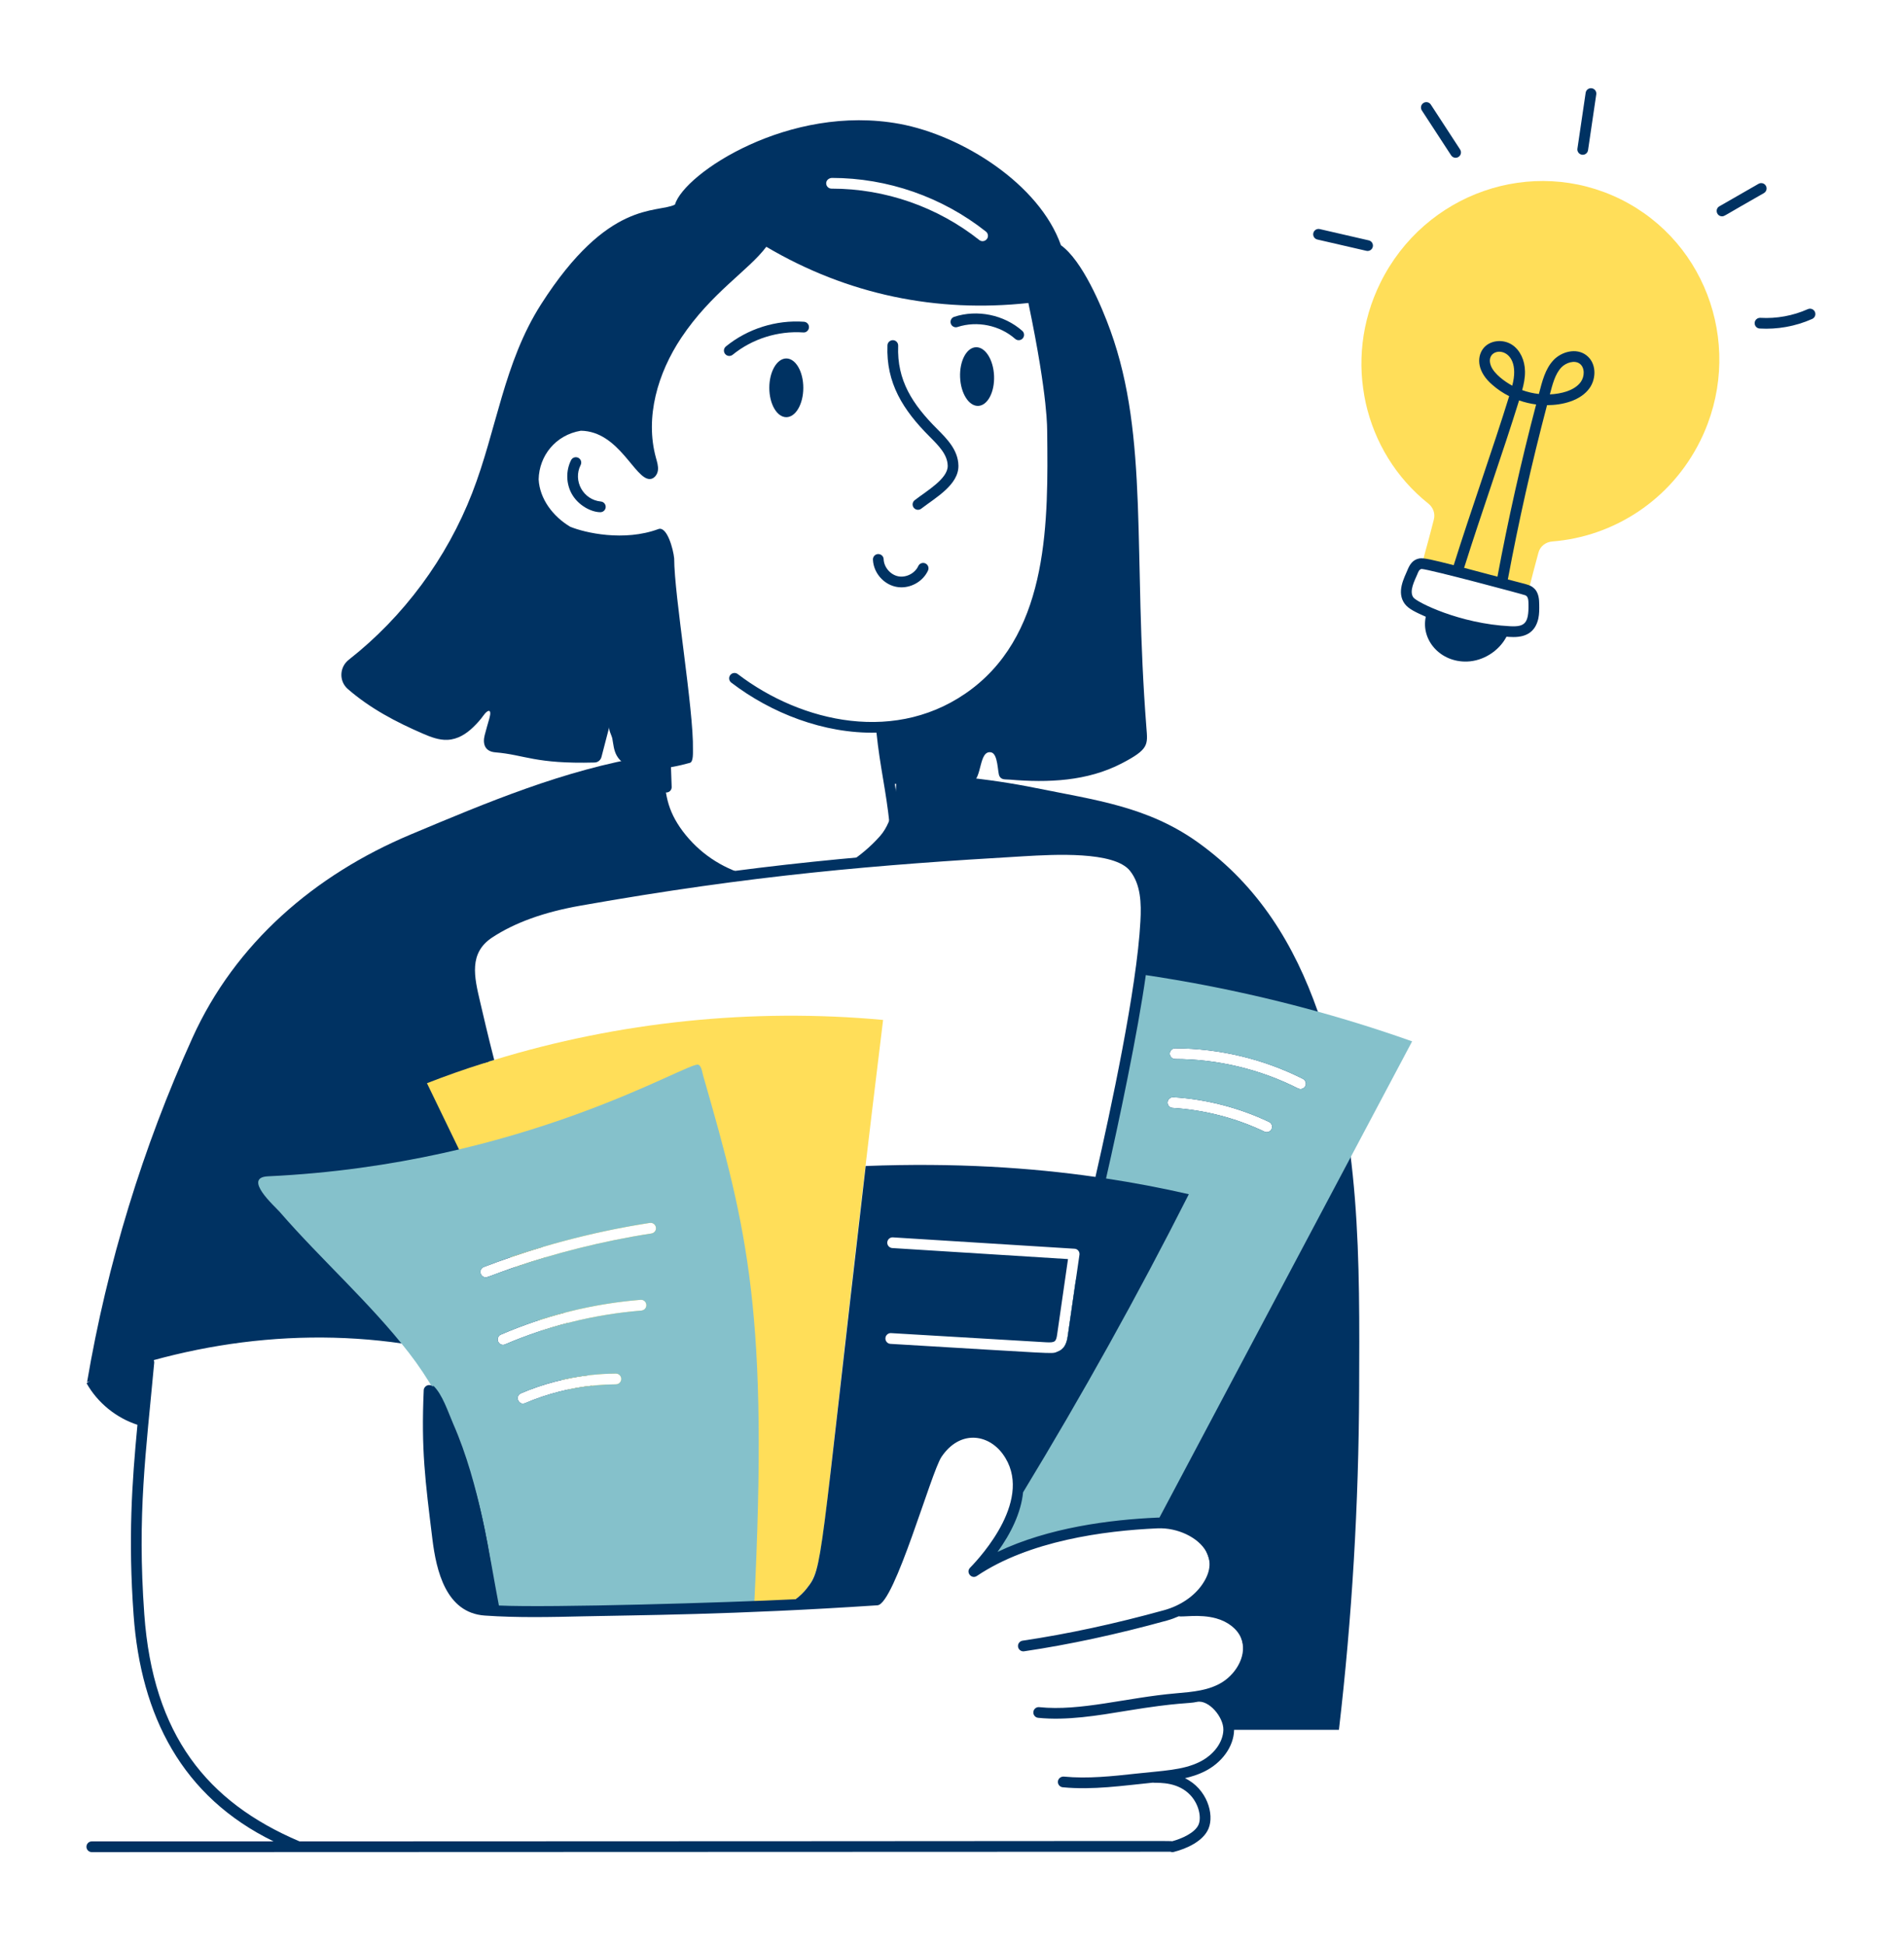<svg xmlns="http://www.w3.org/2000/svg" width="278" height="284" viewBox="0 0 278 284" fill="none"><path d="M100.466 235.031C100.364 235.034 82.603 235.431 79.363 235.5C76.793 234.433 74.804 234.635 72.683 234.488C67.013 234.055 64.283 232.031 63.332 224.573C63.024 222.178 62.781 196.779 65.503 197.437C47.629 193.348 29.465 195.313 12.713 201.821C15.656 184.495 20.843 167.556 28.097 151.546C34.349 137.728 45.934 127.739 59.981 121.843C71.274 117.104 82.348 112.429 94.496 110.414C95.279 110.279 96.281 110.247 96.688 110.915C96.866 111.218 96.886 111.573 96.897 111.896C97.074 115.758 97.335 118.221 99.694 121.384C102.115 124.588 105.33 126.686 108.972 127.76C100.821 128.794 92.701 130.036 84.634 131.466C79.989 132.29 75.293 133.699 71.441 136.235C67.381 138.907 68.54 143.04 69.437 146.902C70.064 149.605 70.721 152.308 71.41 155.001C73.17 162.259 76.933 175.209 79.227 182.084C76.506 182.883 72.958 184.102 70.648 184.996C69.842 185.307 70.062 186.51 70.93 186.51C71.383 186.51 73.683 185.367 79.718 183.577C80.605 186.28 81.523 188.973 82.484 191.665C79.597 192.404 76.357 193.487 73.142 194.869C72.746 195.037 72.558 195.496 72.735 195.893C72.914 196.325 73.401 196.479 73.758 196.299C76.794 194.986 80.247 193.846 82.995 193.147C83.913 195.715 84.853 198.283 85.823 200.829C82.783 201.189 79.267 202.062 76.065 203.449C75.134 203.841 75.688 205.287 76.68 204.889C79.871 203.499 83.486 202.639 86.397 202.342C91.924 216.901 100.46 235.012 100.466 235.031Z" fill="#003262"></path><path d="M192.415 147.716C189.002 138.009 183.815 129.399 174.964 123.043C167.627 117.772 159.977 116.833 151.262 115.069C147.703 114.349 144.113 113.817 140.492 113.462C139.5 113.358 130.848 113.211 130.806 112.658C131.025 115.549 130.524 119.787 128.5 122.072C127.195 123.555 125.504 125.005 123.74 126.101C131.829 125.308 139.949 124.713 148.069 124.327C152.358 124.118 162.774 123.106 165.603 126.675C167.367 128.898 167.44 131.831 167.293 134.565C166.657 146.655 160.937 171.533 158.005 183.358C157.691 184.621 157.368 185.883 157.044 187.146L155.907 195.026C155.744 196.186 155.408 197.04 154.289 197.427C152.444 204.001 150.898 209.324 148.423 217.142V217.152C147.319 220.68 145.895 224.966 144.697 228.476C151.064 225.909 157.629 223.477 164.381 222.298C165.947 222.027 167.554 221.807 169.12 221.912C173.328 222.173 176.051 225.008 176.687 228.299C177.261 231.274 174.38 234.906 171.969 235.26C173.764 235.344 176.916 235.417 178.586 236.231C184.08 238.919 181.416 247.541 174.923 247.931C177.023 248.279 179.283 250.572 179.117 252.586H195.494C197.414 236.158 198.385 219.616 198.447 203.073C198.519 183.774 198.72 165.886 192.415 147.716ZM171.301 160.209C176.102 160.501 180.945 161.753 185.287 163.82C185.683 164.008 185.85 164.478 185.662 164.863C185.465 165.274 184.973 165.416 184.619 165.239C180.444 163.246 175.81 162.056 171.207 161.774C170.779 161.753 170.445 161.378 170.477 160.95C170.498 160.511 170.905 160.188 171.301 160.209ZM170.8 153.853C170.8 153.425 171.155 153.07 171.583 153.07C178.062 153.091 184.456 154.622 190.244 157.537C190.62 157.735 190.776 158.205 190.589 158.591C190.397 158.947 189.977 159.136 189.534 158.936C183.992 156.128 177.793 154.646 171.583 154.635C171.155 154.635 170.8 154.281 170.8 153.853Z" fill="#003262"></path><path d="M166.522 142.268C166.472 142.466 164.657 156.532 158.005 183.358C157.692 184.589 157.285 186.199 157.045 187.146L155.907 195.026C155.745 196.186 155.409 197.04 154.29 197.427H154.279C153.677 199.717 151.362 207.862 148.424 217.142C148.286 217.67 149.102 218.859 146.086 224.343C145.638 225.721 145.168 227.099 144.698 228.476C151.065 225.909 157.63 223.477 164.382 222.298C165.948 222.027 167.555 221.807 169.121 221.912C169.189 221.782 206.116 152.182 206.182 152.057C194.053 147.744 180.576 144.311 166.522 142.268ZM184.953 165.312C184.839 165.312 184.724 165.291 184.619 165.239C180.445 163.246 175.811 162.056 171.208 161.774C170.78 161.753 170.446 161.378 170.477 160.95C170.498 160.511 170.905 160.188 171.302 160.209C176.103 160.501 180.946 161.753 185.287 163.82C186.055 164.184 185.777 165.312 184.953 165.312ZM190.589 158.591C190.398 158.947 189.977 159.136 189.535 158.935C183.993 156.128 177.794 154.646 171.584 154.635C171.156 154.635 170.801 154.281 170.801 153.853C170.801 153.425 171.156 153.07 171.584 153.07C178.062 153.091 184.456 154.622 190.245 157.537C190.621 157.735 190.777 158.205 190.589 158.591Z" fill="#85C1CB"></path><path d="M128.939 148.928C119.528 225.838 120.727 228.199 117.799 231.937C116.829 233.187 115.539 234.078 114.049 234.727C111.85 234.761 97.499 235.101 97.009 235.107C94.405 232.796 84.948 208.446 82.749 202.948C85.055 202.429 87.301 202.159 89.929 202.138C90.359 202.138 90.709 201.777 90.709 201.348C90.709 200.908 90.349 200.567 89.929 200.567C87.345 200.587 84.833 200.857 82.149 201.477C81.189 199.078 80.209 196.667 79.209 194.257C83.884 192.725 88.669 191.769 93.659 191.368C94.695 191.246 94.551 189.727 93.539 189.797C88.651 190.189 83.719 191.141 78.599 192.808C77.519 190.227 76.399 187.627 75.219 185.017C80.635 183.114 87.798 181.235 95.109 180.107C95.539 180.047 95.839 179.658 95.769 179.227C95.709 178.797 95.299 178.507 94.879 178.567C87.7 179.667 80.623 181.475 74.559 183.587C73.098 180.356 62.739 158.987 62.339 158.167C65.079 157.098 67.849 156.118 70.659 155.238C70.909 155.158 71.159 155.078 71.409 154.997C71.659 154.917 71.909 154.837 72.159 154.767C90.339 149.198 109.829 147.167 128.939 148.928Z" fill="#FFDE59"></path><path d="M102.668 157.067C102.533 156.587 102.449 155.7 101.969 155.47C100.651 154.848 76.631 170.017 39.139 171.762C35.35 171.93 40.172 176.198 40.83 176.949C46.866 183.915 54.017 190.218 59.7 197.531C71.271 212.464 71.675 231.563 72.683 234.488C72.887 235.071 73.135 235.555 73.351 235.876C75.99 235.481 75.874 235.588 110.099 234.812C112.245 191.706 109.218 179.802 102.668 157.067ZM70.93 186.51C70.062 186.51 69.842 185.307 70.648 184.996C77.911 182.185 86.369 179.877 94.882 178.567C95.3 178.505 95.707 178.797 95.77 179.225C95.843 179.653 95.54 180.049 95.112 180.112C87.901 181.212 80.674 183.096 75.219 185.017C71.159 186.402 71.335 186.51 70.93 186.51ZM73.142 194.869C79.783 192.013 86.657 190.353 93.536 189.797C93.964 189.766 94.34 190.079 94.371 190.517C94.413 190.945 94.089 191.321 93.661 191.363C86.713 191.926 79.938 193.626 73.758 196.299C73.402 196.479 72.914 196.325 72.735 195.893C72.558 195.496 72.746 195.037 73.142 194.869ZM76.367 204.952C75.531 204.952 75.274 203.782 76.065 203.449C80.233 201.643 85.01 200.605 89.925 200.568C90.353 200.568 90.708 200.912 90.708 201.351C90.708 201.779 90.363 202.134 89.925 202.134C81.908 202.203 76.858 204.952 76.367 204.952Z" fill="#85C1CB"></path><path d="M248.263 64.346C243.963 73.05 235.582 78.362 226.658 79.062C225.688 79.135 224.863 79.772 224.623 80.701C223.315 85.473 223.43 85.648 223.016 86.201C222.874 86.134 209.953 82.623 207.841 82.318C207.702 81.538 207.921 81.504 209.354 75.858C209.584 74.981 209.25 74.094 208.55 73.53C199.136 66.047 195.932 52.646 201.558 41.27C208.029 28.172 223.715 22.724 236.615 29.09C249.505 35.467 254.734 51.237 248.263 64.346Z" fill="#FFDE59"></path><path d="M131.14 50.484C131.156 50.052 130.82 49.688 130.388 49.671C129.958 49.662 129.592 49.991 129.575 50.423C129.361 55.925 131.843 59.856 135.717 63.739C137.067 65.091 138.342 66.369 138.373 68.015C138.409 69.904 135.285 71.696 133.553 73.037C133.211 73.301 133.148 73.792 133.412 74.135C133.676 74.475 134.165 74.543 134.51 74.276C136.56 72.693 139.992 70.797 139.938 67.986C139.895 65.708 138.264 64.075 136.825 62.632C133.239 59.046 130.943 55.551 131.14 50.484Z" fill="#003262"></path><path d="M118.116 47.819C118.147 47.388 117.822 47.013 117.391 46.983C113.318 46.69 109.158 48.002 105.988 50.586C105.653 50.859 105.603 51.352 105.876 51.687C106.147 52.02 106.64 52.076 106.978 51.799C109.84 49.466 113.595 48.291 117.279 48.543C117.697 48.593 118.085 48.249 118.116 47.819Z" fill="#003262"></path><path d="M114.808 52.343C113.437 52.343 112.326 54.262 112.326 56.63C112.326 58.997 113.437 60.916 114.808 60.916C116.178 60.916 117.289 58.997 117.289 56.63C117.289 54.262 116.178 52.343 114.808 52.343Z" fill="#003262"></path><path d="M140.182 55.084C140.276 57.449 141.463 59.322 142.833 59.267C144.202 59.213 145.236 57.251 145.141 54.885C145.046 52.52 143.859 50.647 142.49 50.702C141.12 50.756 140.087 52.718 140.182 55.084Z" fill="#003262"></path><path d="M84.434 66.845C84.05 66.65 83.578 66.804 83.382 67.19C82.61 68.719 82.644 70.6 83.473 72.099C84.413 73.8 86.332 74.791 87.656 74.791C88.055 74.791 88.396 74.487 88.434 74.082C88.474 73.651 88.158 73.269 87.727 73.229C85.156 72.988 83.613 70.204 84.78 67.897C84.975 67.511 84.82 67.04 84.434 66.845Z" fill="#003262"></path><path d="M149.325 49.411C149.611 49.086 149.58 48.591 149.256 48.306C146.595 45.96 142.698 45.158 139.324 46.26C138.913 46.395 138.689 46.836 138.823 47.248C138.957 47.658 139.396 47.886 139.81 47.748C142.665 46.815 145.967 47.495 148.221 49.48C148.548 49.769 149.042 49.733 149.325 49.411Z" fill="#003262"></path><path d="M128.207 80.901C127.775 80.917 127.438 81.281 127.455 81.712C127.535 83.832 129.36 85.762 131.617 85.762C133.235 85.762 134.817 84.795 135.499 83.306C135.679 82.913 135.506 82.449 135.113 82.269C134.718 82.089 134.255 82.261 134.075 82.656C133.588 83.721 132.305 84.377 131.151 84.152C130.001 83.923 129.064 82.826 129.019 81.654C129.003 81.222 128.653 80.894 128.207 80.901Z" fill="#003262"></path><path d="M61.748 107.126C62.888 107.619 64.087 108.085 65.328 108.031C66.813 107.966 68.066 107.176 69.105 106.167C69.627 105.66 70.15 105.093 70.57 104.498C71.241 103.546 71.847 103.476 71.462 104.858C71.23 105.688 70.979 106.516 70.767 107.351C70.45 108.602 70.777 109.729 72.324 109.856C76.625 110.207 78.115 111.576 86.813 111.342C87.29 111.329 87.699 110.998 87.819 110.536C87.819 110.536 88.945 106.204 88.954 106.169C88.847 106.58 89.324 107.418 89.405 107.851C89.566 108.71 89.607 109.529 90.041 110.317C91.104 112.25 93.828 112.506 96.407 112.242C96.44 113.149 96.478 114.057 96.505 114.961C96.518 115.385 96.866 115.721 97.287 115.721C97.295 115.721 97.303 115.72 97.311 115.72C97.743 115.707 98.083 115.347 98.07 114.914C98.041 113.953 98.001 112.988 97.966 112.023C99.037 111.834 100.012 111.593 100.733 111.39C101.258 111.243 101.166 109.84 101.175 109.467C101.306 103.701 98.436 86.978 98.436 81.536C98.308 80.193 97.391 76.79 96.128 77.255C91.12 79.107 85.403 77.803 83.248 76.911C80.752 75.419 78.792 72.867 78.646 69.987C78.725 66.564 81.1 63.519 84.807 62.895C90.403 62.973 92.695 70.032 94.901 69.947C95.525 69.922 95.984 69.296 96.062 68.676C96.139 68.056 95.936 67.441 95.771 66.839C94.145 60.923 96.04 54.467 99.471 49.322C103.879 42.712 109.322 39.473 111.887 36.036C123.793 43.063 136.827 45.689 150.153 44.241C153.101 58.348 152.872 62.836 152.897 63.041C153.038 75.908 153.213 91.92 141.974 100.531C131.095 108.86 116.932 105.477 107.719 98.426C107.376 98.165 106.885 98.23 106.622 98.573C106.359 98.915 106.424 99.407 106.768 99.67C112.571 104.112 120.259 107.154 127.972 106.981C128.506 112.129 129.363 115.316 129.888 120.388C129.93 120.79 130.269 121.09 130.665 121.09C131.129 121.09 131.493 120.69 131.445 120.226C131.22 118.048 130.933 116.209 130.644 114.46C132.392 114.502 136.052 114.49 136.385 114.478C137.96 114.423 140.459 114.82 141.924 114.262C143.41 113.695 142.903 109.515 144.7 109.853C145.745 110.051 145.642 112.796 145.922 113.32C146.234 113.905 146.738 113.781 147.422 113.839C153.048 114.319 158.756 114.075 163.772 111.473C167.787 109.391 167.579 108.747 167.383 106.226C165.4 80.851 167.777 63.954 162.141 48.298C160.852 44.716 158.02 38.039 154.907 35.811C151.754 26.861 140.457 19.772 131.349 18.089C115.266 15.122 99.912 25.3 98.543 29.878C95.903 31.192 88.822 29.063 79.008 44.419C73.537 52.98 72.535 62.753 68.935 72.006C65.234 81.522 58.954 90.03 50.922 96.337C49.55 97.415 49.47 99.468 50.788 100.612C54.034 103.429 57.773 105.409 61.748 107.126ZM144.082 34.914C143.79 35.283 143.279 35.297 142.986 35.049C136.881 30.207 129.241 27.545 121.455 27.545H121.413C120.985 27.545 120.63 27.201 120.63 26.762C120.63 26.314 121.027 26.001 121.455 25.98C129.596 25.98 137.58 28.767 143.957 33.818C144.291 34.089 144.353 34.58 144.082 34.914Z" fill="#003262"></path><path d="M174.79 234.403C177.47 232.267 179.189 228.882 177.485 225.8C175.864 222.869 171.942 221.461 168.918 221.603C162.137 221.901 153.069 223.045 145.646 226.609C147.626 223.888 149.085 220.853 149.379 217.901C158.022 203.669 166.102 189.16 173.578 174.377C169.582 173.456 165.55 172.699 161.491 172.08C163.341 163.996 166.148 150.635 167.299 142.377C169.688 125.173 167.695 122.386 149.428 123.467C128.179 124.729 110.291 126.114 84.499 130.698C78.908 131.687 74.499 133.288 71.008 135.578C66.729 138.395 67.592 142.459 68.678 147.078C69.308 149.808 69.969 152.538 70.648 155.198C70.648 155.207 70.658 155.227 70.658 155.238C70.908 155.158 71.158 155.078 71.408 154.998C71.658 154.917 71.908 154.837 72.158 154.768C71.186 150.993 70.574 148.291 70.099 146.277C69.239 142.618 68.428 139.158 71.868 136.888C75.178 134.717 79.398 133.187 84.769 132.238C109.975 127.777 127.95 126.283 149.519 125.027C153.789 124.777 162.688 124.257 164.989 127.158C166.568 129.147 166.658 131.877 166.509 134.527C165.998 144.312 162.143 162.223 159.958 171.788C159.953 171.81 159.96 171.831 159.956 171.853C150.593 170.51 139.528 169.75 126.398 170.257C119.542 229.089 120.177 228.901 117.799 231.937C117.327 232.545 116.777 233.065 116.167 233.517C106.175 234.015 80.355 234.782 72.844 234.434C71.45 227.259 70.08 216.817 66.178 207.922C65.45 206.263 64.59 203.541 63.248 202.326C63.233 202.375 63.224 202.427 63.21 202.477C62.716 201.967 61.898 202.346 61.869 202.985C61.485 211.679 62.075 216.12 63.133 224.732C63.698 229.333 65.103 235.498 70.769 235.9C75.568 236.24 80.496 236.123 85.263 236.012C92.725 235.836 106.961 235.811 128.117 234.401C130.606 234.235 135.954 214.965 137.47 212.723C140.129 208.793 144.236 209.352 146.403 212.301C151.094 218.691 143.256 227.266 141.637 228.919C140.982 229.591 141.857 230.64 142.634 230.117C150.245 224.995 161.166 223.51 168.987 223.167C171.916 223.029 174.975 224.497 176.116 226.558C176.923 228.018 176.725 229.638 175.528 231.373C174.333 233.106 172.312 234.468 169.985 235.112C162.787 237.103 155.828 238.603 149.303 239.569C148.875 239.632 148.58 240.03 148.643 240.457C148.708 240.894 149.115 241.182 149.532 241.118C156.121 240.142 163.142 238.629 170.403 236.622C170.997 236.457 171.571 236.245 172.125 236.001C172.582 236.163 175.141 235.64 177.568 236.311C179.269 236.78 180.619 237.832 181.177 239.124C182.188 241.466 180.618 244.254 178.515 245.596C176.568 246.838 174.208 247.041 171.709 247.256C164.446 247.88 157.791 249.902 151.74 249.275C151.317 249.227 150.924 249.542 150.88 249.972C150.835 250.403 151.148 250.788 151.578 250.832C155.742 251.264 160.317 250.496 164.454 249.813C172.249 248.527 173.497 248.799 174.754 248.508C176.475 248.135 178.67 250.739 178.623 252.596C178.575 254.42 177.208 256.258 175.142 257.278C172.684 258.489 169.808 258.548 165.895 258.98C162.418 259.36 158.823 259.755 155.319 259.415C154.897 259.392 154.506 259.688 154.464 260.12C154.423 260.549 154.738 260.932 155.168 260.974C159.588 261.399 163.92 260.738 168.341 260.297C168.613 260.394 171.187 260.045 173.155 261.54C174.977 262.907 175.488 265.268 175.005 266.416C174.481 267.654 172.457 268.511 171.119 268.865C170.797 268.774 177.088 268.844 43.739 268.877C30.243 263.144 22.332 253.353 21.068 235.712C20.014 221.053 21.312 212.085 22.513 199.008C22.577 198.316 21.761 197.867 21.207 198.373C18.036 198.561 15.243 200.07 12.64 201.977C14.245 204.831 16.956 207.033 20.068 208.047C19.256 216.62 18.704 224.667 19.507 235.824C20.561 250.54 26.574 262.364 39.945 268.877H13.405C12.973 268.877 12.622 269.228 12.622 269.661C12.622 270.093 12.973 270.444 13.405 270.444C187.316 270.383 169.633 270.39 170.906 270.389C171.055 270.446 171.207 270.463 171.375 270.419C173.297 269.934 175.678 268.838 176.448 267.025C177.348 264.886 176.193 261.17 173.014 259.649C173.977 259.429 174.931 259.127 175.834 258.682C178.417 257.409 180.125 255.036 180.187 252.637C180.226 251.11 179.317 249.101 177.537 247.81C185.09 245.016 185.475 234.526 174.79 234.403ZM130.109 194.658L152.749 195.998C154.075 196.071 154.203 195.896 154.359 194.808L155.938 183.848L130.279 182.238C129.849 182.207 129.519 181.837 129.549 181.408C129.578 180.977 129.948 180.647 130.378 180.678L156.888 182.337C157.37 182.36 157.67 182.805 157.609 183.217C155.279 199.402 156.082 193.82 155.908 195.027C155.746 196.236 155.392 197.049 154.289 197.417L154.279 197.428C153.361 197.693 154.748 197.697 130.009 196.227C129.589 196.207 129.249 195.828 129.279 195.397C129.299 194.967 129.678 194.627 130.109 194.658Z" fill="#003262"></path><path d="M231.611 51.867C230.138 50.746 227.984 51.362 226.831 52.578C225.604 53.872 225.177 55.673 224.688 57.532C223.855 57.438 223.038 57.248 222.248 56.963C222.484 56.121 222.68 55.188 222.661 54.209C222.634 52.6 221.959 51.175 220.855 50.397C219.443 49.412 217.411 49.682 216.498 50.977C215.601 52.262 215.715 54.342 217.929 56.22C218.656 56.857 219.469 57.404 220.353 57.849C218.045 65.325 214.709 74.692 212.254 82.526C209.173 81.745 207.872 81.433 207.236 81.544C206.263 81.727 205.83 82.434 205.493 83.259C205.033 84.378 203.857 86.468 205.099 88.163C205.66 88.935 206.776 89.426 208.176 90.055C207.449 93.444 210.271 96.716 214.191 96.597C216.563 96.524 218.859 95.07 219.96 92.97C220.169 92.983 220.438 93.021 220.985 93.021C222.907 93.021 224.168 92.228 224.606 90.34C224.761 89.613 224.749 88.912 224.738 88.234C224.728 87.621 224.71 86.478 223.894 85.827C223.37 85.358 222.68 85.285 220.156 84.611C221.716 76.232 223.636 67.68 225.88 59.162C228.14 59.159 230.797 58.508 232.097 56.659C233.085 55.268 233.124 53.01 231.611 51.867ZM217.699 53.449C216.475 50.407 222.425 50.148 220.801 56.317C219.72 55.733 218.168 54.609 217.699 53.449ZM222.716 86.924C223.156 87.102 223.164 87.703 223.173 88.259C223.217 91.031 222.619 91.55 220.497 91.441C213.114 91.078 206.865 87.931 206.365 87.241C205.69 86.32 206.594 84.693 206.941 83.853C207.092 83.484 207.201 83.18 207.524 83.084L207.559 83.077C208.807 83.151 222.454 86.803 222.716 86.924ZM218.64 84.205C217.089 83.79 215.381 83.334 213.773 82.916C216.194 75.198 219.494 65.922 221.801 58.465C222.609 58.75 223.441 58.949 224.288 59.06C222.078 67.477 220.185 75.924 218.64 84.205ZM230.819 55.755C229.906 57.052 227.883 57.521 226.293 57.587C226.664 56.201 227.03 54.644 227.968 53.654C228.634 52.952 229.909 52.538 230.664 53.115C231.421 53.686 231.371 54.978 230.819 55.755Z" fill="#003262"></path><path d="M199.853 35.099L192.695 33.45C192.271 33.349 191.853 33.615 191.756 34.037C191.66 34.458 191.922 34.878 192.343 34.975L199.501 36.624C199.929 36.723 200.345 36.454 200.44 36.038C200.537 35.617 200.274 35.196 199.853 35.099Z" fill="#003262"></path><path d="M211.877 22.685C212.027 22.916 212.278 23.041 212.534 23.041C213.141 23.041 213.533 22.358 213.188 21.829L208.912 15.27C208.677 14.908 208.192 14.805 207.829 15.042C207.466 15.278 207.365 15.763 207.601 16.125L211.877 22.685Z" fill="#003262"></path><path d="M232.408 12.886C231.974 12.825 231.583 13.119 231.519 13.546L230.318 21.704C230.255 22.131 230.551 22.529 230.978 22.592C231.405 22.656 231.803 22.36 231.867 21.932L233.068 13.775C233.131 13.347 232.836 12.949 232.408 12.886Z" fill="#003262"></path><path d="M257.833 27.128C257.619 26.754 257.141 26.624 256.765 26.839L251.043 30.124C250.35 30.522 250.634 31.586 251.434 31.586C251.814 31.586 251.654 31.536 257.544 28.197C257.919 27.981 258.049 27.503 257.833 27.128Z" fill="#003262"></path><path d="M264.992 45.537C264.815 45.141 264.349 44.968 263.957 45.141C261.789 46.109 259.387 46.546 257.023 46.409C256.594 46.389 256.221 46.712 256.196 47.144C256.17 47.576 256.499 47.946 256.931 47.971C259.458 48.119 262.122 47.675 264.596 46.571C264.991 46.395 265.167 45.932 264.992 45.537Z" fill="#003262"></path></svg>